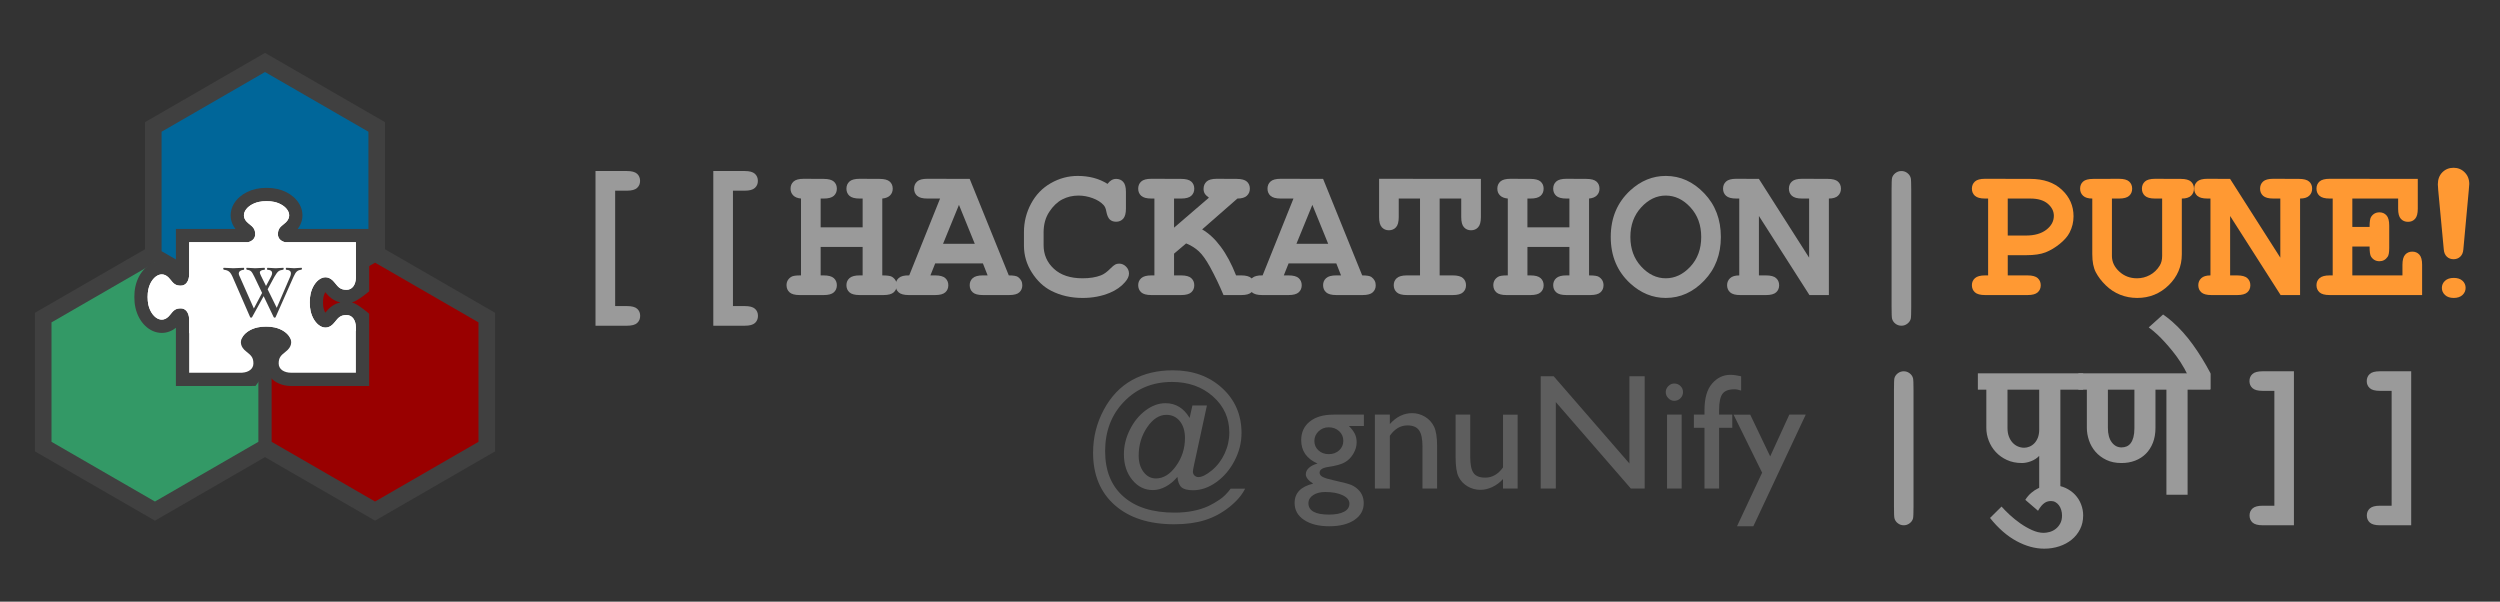 <?xml version="1.0" encoding="utf-8"?>
<!-- Generator: Adobe Illustrator 15.0.0, SVG Export Plug-In . SVG Version: 6.00 Build 0)  -->
<!DOCTYPE svg PUBLIC "-//W3C//DTD SVG 1.1//EN" "http://www.w3.org/Graphics/SVG/1.1/DTD/svg11.dtd">
<svg version="1.1" id="Layer_1" xmlns="http://www.w3.org/2000/svg" xmlns:xlink="http://www.w3.org/1999/xlink" x="0px" y="0px"
	 width="415.5px" height="100px" viewBox="0 0 415.5 100" enable-background="new 0 0 415.5 100" xml:space="preserve">
<rect x="0" y="0" width="415.5" height="100" fill="#333333" stroke="none"/>
<g id="Arrow_24">
</g>
<g id="Arrow_24_1_">
</g>
<g>
	<polygon fill="#006699" points="61.232,41.745 44.043,51.67 26.853,41.745 26.853,21.896 44.043,11.972 61.232,21.896 	"/>
	<polygon fill="#404040" points="63.989,41.427 63.989,20.305 44.043,8.789 24.097,20.305 24.097,41.427 5.804,51.986 5.804,75.02 
		25.75,86.535 44.042,75.975 62.335,86.535 82.281,75.02 82.281,51.986 	"/>
	<g>
		<polygon fill="#990000" points="79.524,73.43 62.335,83.354 45.145,73.43 45.145,53.58 62.335,43.654 79.524,53.58 		"/>
	</g>
	<g>
		<polygon fill="#339966" points="42.94,73.43 25.75,83.354 8.56,73.43 8.56,53.58 25.75,43.654 42.94,53.58 		"/>
	</g>
	<rect x="41.519" y="55.702" fill="#404040" width="5.57" height="2.708"/>
	<g>
		<polygon fill="#006699" points="61.232,41.745 44.043,51.67 26.853,41.745 26.853,21.896 44.043,11.972 61.232,21.896 		"/>
	</g>
	<g>
		<g>
			<g>
				<g>
					<path fill="#404040" d="M48.412,63.052c-1.884-0.001-3.2-1.089-3.2-2.646c0-1.471,0.643-2.09,1.623-2.861
						c0.35-0.271,0.497-0.521,0.445-0.75c-0.104-0.461-0.837-1.074-1.884-1.303c-0.338-0.074-0.727-0.113-1.127-0.113h-0.107
						c-0.4,0-0.79,0.039-1.126,0.113c-1.047,0.229-1.78,0.842-1.885,1.303c-0.051,0.229,0.096,0.479,0.438,0.744
						c0.987,0.777,1.63,1.396,1.63,2.867c0,1.148-0.717,2.049-1.862,2.438l-1.103,0.208h-9.919V53.07l-0.005-0.067
						c-0.02-0.312-0.125-0.646-0.28-0.646c-0.385,0-0.408,0-0.932,0.664c-0.774,0.996-1.641,1.207-2.229,1.207
						c-1.517,0-2.877-1.379-3.309-3.354c-0.103-0.471-0.153-0.979-0.15-1.511c-0.003-0.532,0.047-1.041,0.15-1.51
						c0.432-1.975,1.792-3.354,3.309-3.354c0.589,0,1.455,0.21,2.235,1.215c0.519,0.656,0.542,0.656,0.927,0.656
						c0.154,0,0.284-0.359,0.285-0.785v-6.434h10.732c0.112-0.039,0.243-0.105,0.243-0.203c0-0.385,0-0.408-0.664-0.933
						c-0.957-0.743-1.377-1.759-1.146-2.781c0.294-1.302,1.586-2.384,3.292-2.756c0.455-0.1,0.947-0.15,1.462-0.15h0.096
						c0.516,0,1.007,0.05,1.462,0.15c1.705,0.373,2.997,1.455,3.291,2.756c0.231,1.022-0.188,2.038-1.152,2.787
						c-0.657,0.519-0.657,0.542-0.657,0.927c0,0.098,0.131,0.164,0.244,0.203h12.716l-0.184,8.158
						c-0.375,1.189-1.294,1.954-2.46,1.954c-1.472,0-2.089-0.643-2.863-1.623c-0.136-0.175-0.393-0.457-0.65-0.457
						c-0.467,0-1.158,0.778-1.402,1.896c-0.077,0.351-0.116,0.755-0.113,1.173v0.016c-0.003,0.417,0.036,0.821,0.113,1.171
						c0.244,1.117,0.935,1.896,1.402,1.896c0.257,0,0.515-0.281,0.645-0.449c0.779-0.986,1.396-1.629,2.868-1.629
						c1.182,0,2.106,0.779,2.472,1.99l0.172,1.209v8.593H48.412V63.052z"/>
					<path fill="#404040" d="M48.412,64.152c-2.141,0-3.776-1.162-4.196-2.861c-0.238,0.963-1.757,2.854-1.757,2.854l-2.205,0.011
						H29.232v-9.683c-0.692,0.56-1.498,0.856-2.344,0.856c-2.039,0-3.842-1.733-4.385-4.222c-0.12-0.547-0.179-1.134-0.175-1.748
						c-0.003-0.611,0.055-1.199,0.175-1.746c0.543-2.484,2.346-4.22,4.385-4.22c0.846,0,1.652,0.299,2.344,0.858v-6.206h9.894
						c-0.694-0.898-0.948-1.969-0.702-3.059c0.389-1.717,2.011-3.126,4.132-3.59c0.532-0.116,1.103-0.175,1.697-0.175h0.096
						c0.595,0,1.166,0.059,1.698,0.175c2.121,0.464,3.742,1.873,4.131,3.59c0.247,1.09-0.007,2.16-0.702,3.059h11.88V48.41
						c0,0-1.861,1.606-2.865,1.851c1,0.25,2.862,1.884,2.862,1.884l0.003,2.312v9.696H48.412L48.412,64.152z M42.512,56.867
						c0.664,0.535,1.428,1.25,1.703,2.51c0.275-1.26,1.04-1.975,1.703-2.51c-0.181-0.111-0.435-0.227-0.758-0.297
						c-0.262-0.057-0.57-0.088-0.892-0.088h-0.107c-0.322,0-0.63,0.031-0.891,0.088C42.946,56.641,42.692,56.756,42.512,56.867z
						 M54.067,48.561c-0.11,0.181-0.226,0.434-0.296,0.757c-0.06,0.272-0.09,0.593-0.087,0.929v0.032
						c-0.002,0.337,0.028,0.657,0.087,0.929c0.071,0.324,0.186,0.578,0.296,0.758c0.537-0.661,1.251-1.428,2.512-1.701
						C55.319,49.987,54.604,49.224,54.067,48.561z"/>
					<path fill="#FFFFFF" d="M47.382,40.256c-0.723-0.179-1.191-0.645-1.191-1.306c0-0.896,0.329-1.203,1.083-1.798
						c1.742-1.353,0.338-3.15-1.698-3.596c-0.393-0.085-0.828-0.127-1.274-0.124c-0.446-0.003-0.882,0.039-1.275,0.124
						c-2.037,0.446-3.44,2.243-1.698,3.596c0.754,0.595,1.083,0.901,1.083,1.798c0,0.66-0.466,1.127-1.189,1.306h-9.786v4.501l0,0
						v0.831c0,1.107-0.533,1.888-1.387,1.888c-0.897,0-1.202-0.33-1.797-1.083c-1.354-1.742-3.151-0.338-3.596,1.698
						c-0.086,0.393-0.127,0.829-0.124,1.274c-0.003,0.446,0.038,0.883,0.124,1.273c0.445,2.035,2.242,3.438,3.596,1.697
						c0.595-0.754,0.9-1.084,1.797-1.084c0.798,0,1.316,0.684,1.38,1.678h0.007v9.02h8.816v-0.008
						c1.104-0.07,1.862-0.646,1.862-1.533c0-0.996-0.366-1.336-1.203-1.998c-1.936-1.502-0.376-3.5,1.887-3.994
						c0.437-0.098,0.92-0.143,1.416-0.139c0.496-0.004,0.98,0.041,1.417,0.139c2.263,0.494,3.822,2.492,1.886,3.994
						c-0.837,0.662-1.203,1.002-1.203,1.998c0,0.949,0.867,1.541,2.097,1.541h0.923l0,0h9.816v-6.027v-1.463v-0.104h-0.003
						c-0.034-1.174-0.617-1.991-1.538-1.991c-0.997,0-1.336,0.366-1.998,1.204c-1.504,1.937-3.5,0.375-3.995-1.887
						c-0.096-0.438-0.142-0.922-0.138-1.417c-0.003-0.496,0.042-0.979,0.138-1.417c0.495-2.263,2.491-3.822,3.995-1.887
						c0.661,0.837,1,1.203,1.998,1.203c0.911,0,1.491-0.801,1.537-1.954h0.004v-0.144V44.22v-3.964H47.382L47.382,40.256z"/>
				</g>
				<path fill="#FFFFFF" d="M46.191,38.951c0-0.896,0.329-1.203,1.083-1.798c1.742-1.353,0.338-3.15-1.698-3.596
					c-0.393-0.085-0.828-0.127-1.274-0.124c-0.446-0.003-0.882,0.039-1.275,0.124c-2.037,0.446-3.44,2.243-1.698,3.596
					c0.754,0.595,1.083,0.901,1.083,1.798c0,0.66-0.466,1.127-1.189,1.306h-9.786v4.501l0,0v0.831c0,1.107-0.533,1.888-1.387,1.888
					c-0.897,0-1.202-0.33-1.797-1.083c-1.354-1.742-3.151-0.338-3.596,1.698c-0.086,0.393-0.127,0.829-0.124,1.274
					c-0.003,0.446,0.038,0.883,0.124,1.274c0.445,2.034,2.242,3.438,3.596,1.696c0.595-0.754,0.9-1.084,1.797-1.084
					c0.798,0,1.316,0.685,1.38,1.679h0.007v2.43c2.804,0.459,5.722,0.771,8.724,0.923c0.346-0.854,1.383-1.593,2.638-1.867
					c0.437-0.097,0.92-0.144,1.416-0.14c0.496-0.002,0.98,0.043,1.417,0.14c1.258,0.274,2.298,1.017,2.641,1.875
					c3.778-0.183,7.423-0.619,10.878-1.282v-0.55v-0.104h-0.003c-0.034-1.174-0.617-1.99-1.538-1.99
					c-0.997,0-1.336,0.365-1.998,1.203c-1.504,1.937-3.5,0.375-3.995-1.889c-0.096-0.437-0.142-0.92-0.138-1.416
					c-0.003-0.495,0.042-0.979,0.138-1.416c0.495-2.263,2.491-3.822,3.995-1.887c0.661,0.837,1,1.203,1.998,1.203
					c0.911,0,1.491-0.801,1.537-1.954h0.004v-0.144V44.22v-3.964H47.382C46.659,40.078,46.191,39.611,46.191,38.951z"/>
			</g>
			<path fill="#404040" d="M50.106,44.506c-0.187,0-0.396,0.012-0.629,0.035c-0.225,0.024-0.422,0.036-0.594,0.036
				c-0.163,0-0.365-0.012-0.605-0.036c-0.26-0.023-0.486-0.035-0.676-0.035c-0.07,0-0.104,0.054-0.104,0.164
				c0,0.108,0.023,0.162,0.07,0.162c0.521,0.024,0.781,0.226,0.781,0.607c0,0.159-0.039,0.333-0.117,0.523l-2.236,5.2l-1.515-3.084
				l1.118-2.067c0.276-0.48,0.506-0.79,0.69-0.925c0.184-0.135,0.428-0.22,0.73-0.251c0.085,0,0.128-0.062,0.128-0.187
				c0-0.093-0.023-0.139-0.069-0.139c-0.198,0-0.445,0.014-0.74,0.041c-0.232,0.02-0.41,0.03-0.53,0.03
				c-0.167,0-0.381-0.012-0.641-0.036c-0.272-0.023-0.501-0.035-0.687-0.035c-0.023,0-0.046,0.018-0.07,0.053
				c-0.023,0.035-0.035,0.071-0.035,0.11c0,0.108,0.024,0.162,0.071,0.162c0.521,0.024,0.78,0.214,0.78,0.571
				c0,0.152-0.059,0.338-0.175,0.559l-0.839,1.566l-0.844-1.712c-0.121-0.244-0.181-0.425-0.181-0.541
				c0-0.261,0.261-0.407,0.78-0.443c0.04,0,0.058-0.054,0.058-0.162c0-0.109-0.031-0.164-0.094-0.164
				c-0.26,0-0.524,0.012-0.792,0.035c-0.26,0.024-0.506,0.036-0.739,0.036c-0.236,0-0.46-0.012-0.669-0.036
				c-0.217-0.023-0.456-0.035-0.716-0.035c-0.055,0-0.082,0.054-0.082,0.164c0,0.043,0.013,0.081,0.038,0.113
				c0.025,0.032,0.051,0.049,0.078,0.049c0.299,0.031,0.523,0.116,0.67,0.253c0.148,0.138,0.336,0.446,0.565,0.923l1.275,2.673
				l-1.368,2.584l-2.412-5.444c-0.062-0.139-0.093-0.255-0.093-0.348c0-0.184,0.075-0.331,0.225-0.443
				c0.149-0.112,0.354-0.179,0.614-0.198c0.038,0,0.058-0.054,0.058-0.162c0-0.109-0.031-0.164-0.093-0.164
				c-0.26,0-0.56,0.012-0.896,0.035c-0.322,0.023-0.602,0.035-0.839,0.035c-0.232,0-0.481-0.012-0.745-0.036
				c-0.284-0.023-0.556-0.035-0.815-0.035c-0.063,0-0.094,0.054-0.094,0.164c0,0.043,0.014,0.081,0.042,0.113
				c0.026,0.032,0.056,0.049,0.087,0.049c0.36,0.039,0.643,0.142,0.844,0.307c0.202,0.164,0.395,0.454,0.577,0.87l2.917,6.691
				c0.027,0.062,0.084,0.094,0.169,0.094c0.07,0,0.125-0.031,0.164-0.094l1.915-3.482l1.665,3.482
				c0.04,0.062,0.094,0.094,0.164,0.094c0.09,0,0.144-0.031,0.163-0.094l2.97-6.691c0.194-0.442,0.382-0.742,0.565-0.899
				c0.182-0.157,0.417-0.25,0.704-0.277c0.036,0,0.067-0.02,0.097-0.058c0.029-0.039,0.043-0.081,0.043-0.129
				C50.187,44.553,50.16,44.506,50.106,44.506z"/>
		</g>
	</g>
</g>
<g>
	<path fill="#9A9A9A" d="M102.238,31.69v19.18h1.976c0.785,0,1.346,0.147,1.68,0.446c0.336,0.298,0.502,0.688,0.502,1.179
		c0,0.489-0.166,0.885-0.502,1.188c-0.334,0.303-0.895,0.451-1.68,0.451h-5.241v-25.71h5.226c0.785,0,1.346,0.152,1.68,0.453
		c0.335,0.303,0.502,0.699,0.502,1.188c0,0.479-0.167,0.869-0.502,1.172c-0.334,0.303-0.895,0.453-1.68,0.453L102.238,31.69
		L102.238,31.69z"/>
	<path fill="#9A9A9A" d="M121.816,31.69v19.18h1.976c0.785,0,1.346,0.147,1.68,0.446c0.336,0.298,0.502,0.688,0.502,1.179
		c0,0.489-0.166,0.885-0.502,1.188c-0.334,0.303-0.895,0.451-1.68,0.451h-5.241v-25.71h5.226c0.785,0,1.346,0.152,1.68,0.453
		c0.335,0.303,0.502,0.699,0.502,1.188c0,0.479-0.167,0.869-0.502,1.172c-0.334,0.303-0.895,0.453-1.68,0.453L121.816,31.69
		L121.816,31.69z"/>
	<path fill="#9A9A9A" d="M143.37,41.042h-6.978v4.73h0.51c0.786,0,1.346,0.152,1.681,0.455c0.334,0.303,0.502,0.697,0.502,1.186
		c0,0.479-0.168,0.869-0.502,1.172c-0.335,0.303-0.895,0.453-1.681,0.453h-3.999c-0.785,0-1.346-0.15-1.68-0.453
		c-0.335-0.303-0.502-0.699-0.502-1.188c0-0.594,0.26-1.057,0.78-1.385c0.255-0.17,0.796-0.25,1.625-0.24V32.997
		c-0.573-0.053-1.007-0.229-1.298-0.525c-0.293-0.297-0.439-0.67-0.439-1.115c0-0.488,0.168-0.885,0.502-1.188
		c0.335-0.303,0.895-0.453,1.682-0.453l3.329,0.016c0.786,0,1.346,0.148,1.681,0.445c0.334,0.299,0.502,0.691,0.502,1.18
		c0,0.489-0.168,0.883-0.502,1.186c-0.335,0.303-0.895,0.455-1.681,0.455h-0.51v4.779h6.978v-4.779h-0.51
		c-0.786,0-1.346-0.152-1.682-0.455c-0.334-0.303-0.501-0.697-0.501-1.186c0-0.489,0.167-0.885,0.501-1.188
		c0.336-0.303,0.896-0.453,1.682-0.453l3.329,0.016c0.786,0,1.347,0.148,1.681,0.445c0.334,0.299,0.502,0.691,0.502,1.18
		c0,0.445-0.146,0.818-0.438,1.115c-0.293,0.297-0.726,0.473-1.299,0.525v12.775c0.838,0,1.381,0.08,1.625,0.24
		c0.52,0.328,0.78,0.795,0.78,1.4c0,0.479-0.167,0.869-0.502,1.172c-0.335,0.303-0.895,0.453-1.681,0.453h-3.998
		c-0.786,0-1.346-0.15-1.682-0.453c-0.334-0.303-0.501-0.699-0.501-1.188c0-0.479,0.169-0.867,0.51-1.17
		c0.34-0.303,0.897-0.455,1.673-0.455h0.51L143.37,41.042L143.37,41.042z"/>
	<path fill="#9A9A9A" d="M163.362,43.782h-7.934l-0.796,1.99h0.796c0.787,0,1.347,0.152,1.682,0.455
		c0.334,0.303,0.502,0.697,0.502,1.186c0,0.479-0.168,0.869-0.502,1.172c-0.335,0.303-0.895,0.453-1.682,0.453h-4.396
		c-0.785,0-1.346-0.15-1.68-0.453c-0.335-0.303-0.502-0.699-0.502-1.188s0.175-0.887,0.525-1.195c0.351-0.307,0.93-0.451,1.736-0.43
		l5.129-12.775h-2.134c-0.786,0-1.347-0.152-1.681-0.455c-0.335-0.303-0.502-0.697-0.502-1.186c0-0.489,0.167-0.885,0.502-1.188
		c0.334-0.303,0.895-0.453,1.681-0.453l7.057,0.016l6.499,16.041c0.766,0,1.27,0.086,1.514,0.256
		c0.488,0.35,0.733,0.812,0.733,1.385c0,0.479-0.165,0.869-0.494,1.172c-0.329,0.303-0.887,0.453-1.673,0.453h-4.396
		c-0.786,0-1.346-0.15-1.681-0.453c-0.335-0.303-0.502-0.699-0.502-1.188c0-0.479,0.167-0.867,0.502-1.17s0.895-0.455,1.681-0.455
		h0.797L163.362,43.782z M162.008,40.517l-2.629-6.469l-2.645,6.469H162.008z"/>
	<path fill="#9A9A9A" d="M184.071,30.56c0.202-0.275,0.423-0.482,0.662-0.621c0.238-0.139,0.496-0.207,0.771-0.207
		c0.479,0,0.869,0.164,1.172,0.494c0.303,0.328,0.453,0.887,0.453,1.672v2.771c0,0.787-0.15,1.348-0.453,1.682
		c-0.303,0.334-0.693,0.502-1.172,0.502c-0.436,0-0.785-0.123-1.051-0.367c-0.266-0.244-0.462-0.701-0.59-1.369
		c-0.074-0.447-0.223-0.791-0.445-1.035c-0.436-0.479-1.044-0.861-1.824-1.148c-0.781-0.287-1.564-0.43-2.35-0.43
		c-0.978,0-1.875,0.213-2.692,0.637c-0.817,0.426-1.54,1.115-2.167,2.072c-0.627,0.955-0.939,2.092-0.939,3.408v2.119
		c0,1.572,0.57,2.883,1.713,3.934c1.141,1.053,2.727,1.578,4.755,1.578c1.21,0,2.235-0.164,3.075-0.494
		c0.488-0.191,1.008-0.568,1.561-1.131c0.34-0.34,0.605-0.561,0.797-0.662c0.191-0.1,0.408-0.15,0.652-0.15
		c0.436,0,0.818,0.164,1.147,0.494c0.329,0.328,0.493,0.717,0.493,1.162c0,0.447-0.223,0.924-0.668,1.434
		c-0.648,0.744-1.482,1.328-2.502,1.752c-1.369,0.574-2.883,0.861-4.539,0.861c-1.934,0-3.676-0.398-5.226-1.195
		c-1.253-0.637-2.321-1.643-3.202-3.018c-0.882-1.377-1.322-2.877-1.322-4.502V38.59c0-1.699,0.396-3.285,1.188-4.756
		c0.791-1.471,1.887-2.604,3.289-3.4c1.402-0.796,2.889-1.195,4.461-1.195c0.944,0,1.828,0.109,2.652,0.326
		C182.592,29.782,183.36,30.114,184.071,30.56z"/>
	<path fill="#9A9A9A" d="M195.127,42.157v3.615h1.178c0.786,0,1.347,0.152,1.682,0.455c0.334,0.303,0.502,0.697,0.502,1.186
		c0,0.479-0.168,0.869-0.502,1.172c-0.335,0.303-0.896,0.453-1.682,0.453h-4.953c-0.787,0-1.347-0.15-1.682-0.453
		c-0.334-0.303-0.502-0.699-0.502-1.188c0-0.479,0.17-0.867,0.51-1.17c0.34-0.303,0.898-0.455,1.674-0.455h0.51V32.997h-0.51
		c-0.787,0-1.347-0.152-1.682-0.455c-0.334-0.303-0.502-0.697-0.502-1.186s0.168-0.885,0.502-1.188
		c0.335-0.303,0.895-0.453,1.682-0.453l4.953,0.016c0.786,0,1.347,0.148,1.682,0.445c0.334,0.299,0.502,0.691,0.502,1.18
		s-0.168,0.883-0.502,1.186c-0.335,0.303-0.896,0.455-1.682,0.455h-1.178v4.842l5.798-4.986c-0.34-0.244-0.574-0.471-0.701-0.684
		c-0.128-0.213-0.191-0.473-0.191-0.781c0-0.498,0.167-0.902,0.501-1.211c0.334-0.307,0.895-0.461,1.68-0.461l3.33,0.016
		c0.785,0,1.346,0.148,1.68,0.445c0.336,0.299,0.502,0.691,0.502,1.18c0,0.477-0.166,0.871-0.502,1.178
		c-0.334,0.309-0.857,0.463-1.568,0.463l-5.862,5.129c1.094,0.627,2.122,1.582,3.083,2.867c0.961,1.285,1.812,2.879,2.557,4.779
		h0.875c0.775,0,1.332,0.152,1.666,0.455c0.333,0.303,0.501,0.697,0.501,1.186c0,0.479-0.166,0.869-0.495,1.172
		c-0.33,0.303-0.887,0.453-1.674,0.453h-2.963c-0.68-1.625-1.422-3.176-2.229-4.65c-0.66-1.201-1.283-2.074-1.873-2.621
		c-0.59-0.547-1.293-0.984-2.111-1.314L195.127,42.157z"/>
	<path fill="#9A9A9A" d="M222.096,43.782h-7.934l-0.795,1.99h0.795c0.787,0,1.348,0.152,1.682,0.455s0.502,0.697,0.502,1.186
		c0,0.479-0.168,0.869-0.502,1.172c-0.334,0.303-0.895,0.453-1.682,0.453h-4.396c-0.785,0-1.346-0.15-1.68-0.453
		c-0.334-0.303-0.502-0.699-0.502-1.188s0.176-0.887,0.525-1.195c0.352-0.307,0.93-0.451,1.737-0.43l5.129-12.775h-2.134
		c-0.786,0-1.348-0.152-1.682-0.455c-0.334-0.303-0.502-0.697-0.502-1.186c0-0.489,0.168-0.885,0.502-1.188
		c0.334-0.303,0.896-0.453,1.682-0.453l7.058,0.016l6.498,16.041c0.767,0,1.271,0.086,1.515,0.256
		c0.487,0.35,0.733,0.812,0.733,1.385c0,0.479-0.166,0.869-0.494,1.172c-0.33,0.303-0.887,0.453-1.674,0.453h-4.396
		c-0.785,0-1.347-0.15-1.681-0.453c-0.336-0.303-0.502-0.699-0.502-1.188c0-0.479,0.166-0.867,0.502-1.17
		c0.334-0.303,0.896-0.455,1.681-0.455h0.797L222.096,43.782z M220.742,40.517l-2.629-6.469l-2.646,6.469H220.742z"/>
	<path fill="#9A9A9A" d="M239.27,32.997v12.775h2.197c0.787,0,1.346,0.152,1.682,0.455c0.334,0.303,0.502,0.697,0.502,1.186
		c0,0.479-0.168,0.869-0.502,1.172c-0.336,0.303-0.895,0.453-1.682,0.453h-7.646c-0.783,0-1.346-0.15-1.68-0.453
		c-0.336-0.303-0.502-0.699-0.502-1.188c0-0.479,0.166-0.867,0.502-1.17c0.334-0.303,0.896-0.455,1.68-0.455h2.186V32.997h-3.537
		v3.09c0,0.787-0.15,1.346-0.451,1.682c-0.305,0.334-0.699,0.502-1.188,0.502c-0.479,0-0.869-0.168-1.173-0.502
		c-0.303-0.336-0.452-0.895-0.452-1.682v-6.371l16.918,0.016v6.355c0,0.787-0.151,1.346-0.455,1.682
		c-0.304,0.334-0.696,0.502-1.187,0.502c-0.479,0-0.869-0.168-1.172-0.502c-0.304-0.336-0.453-0.895-0.453-1.682v-3.09H239.27z"/>
	<path fill="#9A9A9A" d="M260.838,41.042h-6.977v4.73h0.51c0.785,0,1.346,0.152,1.68,0.455c0.336,0.303,0.502,0.697,0.502,1.186
		c0,0.479-0.166,0.869-0.502,1.172c-0.334,0.303-0.895,0.453-1.68,0.453h-3.998c-0.787,0-1.348-0.15-1.682-0.453
		c-0.334-0.303-0.502-0.699-0.502-1.188c0-0.594,0.26-1.057,0.781-1.385c0.254-0.17,0.797-0.25,1.625-0.24V32.997
		c-0.574-0.053-1.008-0.229-1.301-0.525c-0.293-0.296-0.438-0.67-0.438-1.115c0-0.488,0.166-0.885,0.502-1.188
		c0.334-0.303,0.896-0.453,1.681-0.453l3.33,0.016c0.784,0,1.346,0.148,1.68,0.445c0.336,0.299,0.502,0.691,0.502,1.18
		c0,0.489-0.165,0.883-0.502,1.186c-0.334,0.303-0.896,0.455-1.68,0.455h-0.511v4.779h6.978v-4.779h-0.51
		c-0.785,0-1.347-0.152-1.681-0.455c-0.336-0.303-0.502-0.697-0.502-1.186c0-0.489,0.166-0.885,0.502-1.188
		c0.334-0.303,0.896-0.453,1.681-0.453l3.33,0.016c0.784,0,1.346,0.148,1.68,0.445c0.336,0.299,0.502,0.691,0.502,1.18
		c0,0.445-0.146,0.818-0.438,1.115c-0.293,0.297-0.725,0.473-1.299,0.525v12.775c0.84,0,1.381,0.08,1.625,0.24
		c0.521,0.328,0.781,0.795,0.781,1.4c0,0.479-0.168,0.869-0.502,1.172c-0.334,0.303-0.895,0.453-1.682,0.453h-3.998
		c-0.785,0-1.346-0.15-1.68-0.453c-0.336-0.303-0.502-0.699-0.502-1.188c0-0.479,0.17-0.867,0.51-1.17
		c0.34-0.303,0.896-0.455,1.672-0.455h0.51v-4.729H260.838z"/>
	<path fill="#9A9A9A" d="M286.008,39.386c0,2.898-0.92,5.312-2.764,7.24c-1.842,1.926-3.975,2.891-6.396,2.891
		c-2.176,0-4.141-0.803-5.893-2.406c-2.168-1.984-3.25-4.561-3.25-7.725c0-3.166,1.082-5.746,3.25-7.742
		c1.752-1.604,3.717-2.406,5.893-2.406c2.422,0,4.555,0.963,6.396,2.891C285.088,34.056,286.008,36.476,286.008,39.386z
		 M282.742,39.386c0-1.986-0.6-3.631-1.799-4.932c-1.201-1.301-2.566-1.951-4.096-1.951c-1.52,0-2.879,0.652-4.078,1.959
		c-1.199,1.307-1.801,2.947-1.801,4.924c0,1.975,0.602,3.613,1.801,4.914c1.199,1.301,2.561,1.951,4.078,1.951
		c1.527,0,2.895-0.648,4.096-1.943C282.143,43.013,282.742,41.37,282.742,39.386z"/>
	<path fill="#9A9A9A" d="M292.332,35.896v9.877h1.18c0.785,0,1.346,0.152,1.68,0.455c0.336,0.303,0.502,0.697,0.502,1.186
		c0,0.479-0.166,0.869-0.502,1.172c-0.334,0.303-0.895,0.453-1.68,0.453h-4.285c-0.787,0-1.346-0.15-1.682-0.453
		c-0.334-0.303-0.502-0.699-0.502-1.188c0-0.467,0.166-0.854,0.494-1.162c0.33-0.309,0.84-0.463,1.529-0.463V32.997h-0.51
		c-0.785,0-1.348-0.152-1.682-0.455s-0.502-0.697-0.502-1.186s0.168-0.885,0.502-1.188c0.334-0.303,0.896-0.453,1.682-0.453
		l3.773,0.016l8.348,13.094v-9.828H299.5c-0.787,0-1.35-0.152-1.684-0.455s-0.502-0.697-0.502-1.186s0.168-0.885,0.502-1.188
		c0.334-0.303,0.896-0.453,1.684-0.453l4.285,0.016c0.783,0,1.346,0.148,1.68,0.445c0.334,0.299,0.502,0.691,0.502,1.18
		c0,0.477-0.164,0.871-0.492,1.178c-0.328,0.309-0.835,0.463-1.516,0.463v16.041h-3.23L292.332,35.896z"/>
	<path fill="#9A9A9A" d="M317.646,31.563v19.434c0,1.114-0.027,1.778-0.08,1.992c-0.086,0.317-0.273,0.59-0.566,0.812
		c-0.291,0.223-0.619,0.334-0.979,0.334c-0.373,0-0.705-0.111-0.996-0.334c-0.293-0.223-0.48-0.504-0.566-0.844
		c-0.053-0.191-0.078-0.846-0.078-1.961V31.563c0-1.115,0.025-1.779,0.078-1.992c0.086-0.318,0.273-0.588,0.566-0.812
		c0.291-0.223,0.623-0.334,0.996-0.334c0.357,0,0.688,0.111,0.979,0.334c0.293,0.225,0.48,0.5,0.566,0.828
		C317.619,29.8,317.646,30.458,317.646,31.563z"/>
	<path fill="#FF9933" d="M333.688,42.411v3.361h3.299c0.786,0,1.346,0.152,1.682,0.455c0.334,0.303,0.502,0.697,0.502,1.186
		c0,0.479-0.168,0.869-0.502,1.172c-0.336,0.303-0.895,0.453-1.682,0.453h-7.072c-0.787,0-1.346-0.15-1.682-0.453
		c-0.335-0.303-0.504-0.699-0.504-1.188c0-0.479,0.172-0.867,0.512-1.17s0.896-0.455,1.674-0.455h0.51V32.997h-0.51
		c-0.787,0-1.346-0.152-1.682-0.455c-0.335-0.303-0.504-0.697-0.504-1.186s0.169-0.885,0.504-1.188
		c0.336-0.303,0.895-0.453,1.682-0.453l7.52,0.016c2.209,0,3.957,0.604,5.248,1.809s1.938,2.674,1.938,4.404
		c0,0.955-0.217,1.857-0.652,2.707c-0.33,0.639-0.879,1.268-1.646,1.889c-0.771,0.621-1.559,1.088-2.359,1.402
		c-0.801,0.312-1.861,0.469-3.178,0.469H333.688z M333.688,39.146h3.027c1.422,0,2.551-0.32,3.385-0.963s1.25-1.416,1.25-2.318
		c0-0.764-0.338-1.434-1.012-2.008c-0.674-0.572-1.639-0.859-2.891-0.859h-3.76V39.146L333.688,39.146z"/>
	<path fill="#FF9933" d="M362.617,32.997v9.256c0,2.018-0.727,3.732-2.176,5.145c-1.449,1.412-3.193,2.119-5.232,2.119
		c-1.01,0-1.957-0.178-2.844-0.533s-1.686-0.879-2.391-1.57c-0.707-0.689-1.256-1.41-1.648-2.158
		c-0.394-0.748-0.588-1.75-0.588-3.002v-9.256c-0.691,0-1.201-0.154-1.529-0.463c-0.33-0.307-0.494-0.701-0.494-1.178
		c0-0.488,0.164-0.881,0.494-1.18c0.328-0.297,0.891-0.445,1.688-0.445l4.283-0.016c0.787,0,1.348,0.15,1.684,0.453
		c0.334,0.303,0.502,0.699,0.502,1.188c0,0.489-0.168,0.883-0.502,1.186c-0.336,0.303-0.896,0.455-1.684,0.455h-1.178v9.541
		c0,0.979,0.406,1.842,1.219,2.59c0.813,0.748,1.791,1.123,2.938,1.123c0.766,0,1.48-0.18,2.15-0.541
		c0.67-0.361,1.217-0.887,1.643-1.578c0.266-0.436,0.396-0.967,0.396-1.594v-9.541h-1.18c-0.785,0-1.346-0.152-1.68-0.455
		c-0.336-0.303-0.502-0.697-0.502-1.186c0-0.489,0.166-0.885,0.502-1.188c0.334-0.303,0.895-0.453,1.68-0.453l4.285,0.016
		c0.785,0,1.346,0.148,1.682,0.445c0.334,0.299,0.5,0.691,0.5,1.18c0,0.477-0.164,0.871-0.49,1.178
		C363.816,32.843,363.307,32.997,362.617,32.997z"/>
	<path fill="#FF9933" d="M370.646,35.896v9.877h1.178c0.785,0,1.346,0.152,1.682,0.455c0.334,0.303,0.502,0.697,0.502,1.186
		c0,0.479-0.168,0.869-0.502,1.172c-0.336,0.303-0.896,0.453-1.682,0.453h-4.285c-0.785,0-1.346-0.15-1.68-0.453
		c-0.336-0.303-0.502-0.699-0.502-1.188c0-0.467,0.164-0.854,0.492-1.162c0.328-0.309,0.84-0.463,1.529-0.463V32.997h-0.51
		c-0.787,0-1.35-0.152-1.684-0.455s-0.502-0.697-0.502-1.186s0.168-0.885,0.502-1.188c0.334-0.303,0.896-0.453,1.684-0.453
		l3.773,0.016l8.348,13.094v-9.828h-1.18c-0.785,0-1.346-0.152-1.682-0.455c-0.334-0.303-0.502-0.697-0.502-1.186
		s0.168-0.885,0.502-1.188c0.336-0.303,0.896-0.453,1.682-0.453l4.285,0.016c0.785,0,1.348,0.148,1.682,0.445
		c0.336,0.299,0.502,0.691,0.502,1.18c0,0.477-0.164,0.871-0.494,1.178c-0.328,0.309-0.832,0.463-1.512,0.463v16.041h-3.234
		L370.646,35.896z"/>
	<path fill="#FF9933" d="M390.957,40.978v4.795h8.33v-1.768c0-0.785,0.152-1.346,0.455-1.682c0.303-0.334,0.697-0.502,1.188-0.502
		c0.479,0,0.867,0.168,1.17,0.502c0.305,0.336,0.455,0.896,0.455,1.682v5.033h-15.373c-0.787,0-1.346-0.15-1.682-0.453
		c-0.334-0.303-0.502-0.699-0.502-1.188c0-0.479,0.17-0.867,0.51-1.17s0.898-0.455,1.674-0.455h0.512V32.997h-0.512
		c-0.787,0-1.346-0.152-1.682-0.455c-0.334-0.303-0.502-0.697-0.502-1.186s0.168-0.885,0.502-1.188
		c0.336-0.303,0.895-0.453,1.682-0.453l14.654,0.016v4.971c0,0.775-0.148,1.33-0.445,1.664s-0.688,0.502-1.178,0.502
		s-0.885-0.164-1.188-0.494c-0.305-0.328-0.455-0.887-0.455-1.672v-1.705h-7.613v4.715h2.867c0-0.85,0.08-1.396,0.236-1.641
		c0.33-0.52,0.799-0.781,1.402-0.781c0.479,0,0.867,0.168,1.17,0.502c0.304,0.336,0.455,0.895,0.455,1.682v3.76
		c0,0.711-0.086,1.189-0.256,1.434c-0.34,0.498-0.795,0.748-1.369,0.748c-0.604,0-1.072-0.26-1.402-0.781
		c-0.156-0.244-0.236-0.795-0.236-1.656L390.957,40.978L390.957,40.978z"/>
	<path fill="#FF9933" d="M410.311,31.626l-0.904,9.846c-0.043,0.51-0.213,0.906-0.512,1.188c-0.299,0.281-0.67,0.422-1.113,0.422
		c-0.447,0-0.818-0.141-1.115-0.422c-0.299-0.281-0.469-0.678-0.51-1.188l-0.924-9.846c-0.045-0.498-0.064-0.828-0.064-0.986
		c0-0.828,0.25-1.496,0.748-2c0.5-0.504,1.121-0.756,1.865-0.756c0.73,0,1.352,0.254,1.854,0.764
		c0.503,0.51,0.756,1.152,0.756,1.928C410.391,30.735,410.365,31.085,410.311,31.626z M409.785,47.845
		c0,0.467-0.174,0.861-0.525,1.187c-0.35,0.324-0.834,0.486-1.449,0.486c-0.613,0-1.1-0.162-1.447-0.486
		c-0.354-0.324-0.525-0.719-0.525-1.187c0-0.457,0.172-0.848,0.52-1.172c0.344-0.324,0.828-0.486,1.457-0.486
		c0.627,0,1.109,0.16,1.455,0.479S409.785,47.376,409.785,47.845z"/>
</g>
<g>
	<g>
		<path fill="#5E5E5E" d="M216.259,73.156c0-1.308,0.479-2.343,1.438-3.104c0.956-0.763,2.261-1.14,3.919-1.14h5.062v1.894h-2.485
			c0.481,0.489,0.815,0.935,1.002,1.338c0.188,0.398,0.279,0.857,0.279,1.375c0,0.643-0.181,1.271-0.548,1.89
			c-0.363,0.618-0.834,1.095-1.407,1.424c-0.575,0.329-1.517,0.592-2.825,0.787c-0.918,0.135-1.376,0.447-1.376,0.947
			c0,0.285,0.171,0.52,0.515,0.701c0.343,0.184,0.964,0.373,1.863,0.566c1.504,0.33,2.473,0.589,2.904,0.774
			c0.433,0.189,0.823,0.455,1.168,0.802c0.59,0.591,0.883,1.327,0.883,2.218c0,1.169-0.519,2.098-1.556,2.794
			c-1.035,0.694-2.427,1.042-4.162,1.042c-1.754,0-3.153-0.353-4.199-1.05c-1.045-0.697-1.569-1.638-1.569-2.811
			c0-1.665,1.026-2.738,3.085-3.22c-0.818-0.523-1.225-1.046-1.225-1.56c0-0.393,0.175-0.748,0.526-1.069
			c0.352-0.319,0.825-0.557,1.425-0.709C217.163,76.241,216.259,74.947,216.259,73.156z M220.252,81.771
			c-0.818,0-1.488,0.174-2.011,0.521c-0.521,0.349-0.78,0.793-0.78,1.336c0,1.265,1.141,1.897,3.419,1.897
			c1.078,0,1.912-0.159,2.504-0.477c0.595-0.314,0.891-0.766,0.891-1.344c0-0.569-0.372-1.037-1.121-1.395
			C222.402,81.95,221.437,81.771,220.252,81.771z M220.826,71.018c-0.659,0-1.22,0.225-1.683,0.67
			c-0.46,0.443-0.695,0.979-0.695,1.602c0,0.633,0.229,1.154,0.685,1.568c0.453,0.415,1.027,0.621,1.721,0.621
			c0.687,0,1.26-0.211,1.718-0.635c0.459-0.424,0.687-0.951,0.687-1.583c0-0.643-0.23-1.176-0.692-1.603
			C222.101,71.233,221.521,71.018,220.826,71.018z"/>
		<path fill="#5E5E5E" d="M230.992,68.908v1.563c1.087-1.203,2.319-1.806,3.699-1.806c0.769,0,1.478,0.199,2.138,0.596
			c0.658,0.396,1.16,0.939,1.502,1.63c0.343,0.69,0.516,1.783,0.516,3.28v7.026h-2.431V74.2c0-1.256-0.189-2.151-0.572-2.69
			c-0.386-0.538-1.024-0.809-1.928-0.809c-1.147,0-2.123,0.574-2.924,1.722v8.774h-2.484V68.908H230.992z"/>
		<path fill="#5E5E5E" d="M249.798,81.197v-1.576c-0.518,0.565-1.104,1.005-1.767,1.319c-0.666,0.313-1.324,0.47-1.983,0.47
			c-0.773,0-1.489-0.192-2.143-0.58c-0.655-0.388-1.149-0.913-1.484-1.576c-0.333-0.663-0.499-1.764-0.499-3.307v-7.035h2.429v7.001
			c0,1.291,0.187,2.188,0.556,2.702c0.37,0.512,1.016,0.768,1.945,0.768c1.153,0,2.138-0.562,2.949-1.694v-8.775h2.432v12.284
			H249.798z"/>
		<path fill="#5E5E5E" d="M270.809,62.537h2.537v18.66h-2.297l-12.475-14.371v14.371h-2.512v-18.66h2.163l12.585,14.495
			L270.809,62.537L270.809,62.537z"/>
		<path fill="#5E5E5E" d="M278.264,63.739c0.399,0,0.742,0.14,1.027,0.414c0.284,0.276,0.426,0.615,0.426,1.016
			c0,0.394-0.142,0.73-0.426,1.018c-0.285,0.285-0.628,0.428-1.027,0.428c-0.377,0-0.707-0.146-0.99-0.436
			c-0.286-0.289-0.429-0.626-0.429-1.01c0-0.374,0.143-0.705,0.429-0.994C277.557,63.884,277.887,63.739,278.264,63.739z
			 M277.06,68.908h2.432v12.289h-2.432V68.908z"/>
		<path fill="#5E5E5E" d="M283.285,68.908v-0.734c0-1.976,0.419-3.45,1.261-4.42c0.843-0.972,1.851-1.456,3.026-1.456
			c0.507,0,1.107,0.08,1.804,0.239v2.378c-0.395-0.143-0.769-0.214-1.122-0.214c-0.954,0-1.616,0.254-1.985,0.764
			c-0.368,0.507-0.555,1.411-0.555,2.711v0.736h2.19V71.1h-2.19v10.098h-2.429V71.1h-1.764v-2.191H283.285z"/>
		<path fill="#5E5E5E" d="M297.386,68.908h2.728l-8.706,18.553h-2.716l4.172-8.901l-4.748-9.647h2.77l3.319,6.939L297.386,68.908z"
			/>
	</g>
	<g>
		<path fill="#9A9A9A" d="M318.026,64.831v19.348c0,1.107-0.027,1.769-0.08,1.979c-0.085,0.318-0.271,0.59-0.563,0.809
			c-0.289,0.223-0.616,0.334-0.974,0.334c-0.371,0-0.702-0.111-0.991-0.334c-0.292-0.221-0.478-0.5-0.563-0.84
			c-0.053-0.189-0.078-0.841-0.078-1.951V64.831c0-1.108,0.025-1.769,0.078-1.983c0.086-0.314,0.271-0.584,0.563-0.808
			c0.289-0.221,0.62-0.332,0.991-0.332c0.356,0,0.685,0.111,0.974,0.332c0.292,0.225,0.479,0.498,0.563,0.825
			C317.999,63.075,318.026,63.731,318.026,64.831z"/>
		<path fill="#9A9A9A" d="M346.222,64.763h-3.788v17.464h-3.519v-6.459c-0.19,0.204-0.41,0.381-0.649,0.532
			c-0.238,0.149-0.489,0.273-0.75,0.369c-0.259,0.098-0.514,0.17-0.767,0.217c-0.252,0.048-0.485,0.07-0.703,0.07
			c-0.925,0-1.755-0.165-2.489-0.503c-0.733-0.336-1.353-0.778-1.858-1.325c-0.505-0.549-0.893-1.171-1.164-1.869
			c-0.27-0.697-0.407-1.413-0.407-2.146v-6.351h-1.407v-2.707h17.502V64.763z M338.915,64.763h-5.27v6.368
			c0,0.54,0.079,1.016,0.235,1.425s0.364,0.752,0.623,1.028c0.259,0.275,0.552,0.482,0.883,0.622
			c0.332,0.139,0.676,0.208,1.038,0.208c0.289,0,0.579-0.062,0.875-0.183s0.562-0.303,0.805-0.551
			c0.24-0.246,0.436-0.56,0.587-0.935c0.147-0.382,0.226-0.828,0.226-1.347L338.915,64.763L338.915,64.763z"/>
		<path fill="#9A9A9A" d="M336.605,83.073c0.288-0.456,0.616-0.841,0.983-1.155c0.369-0.31,0.743-0.559,1.128-0.748
			c0.387-0.185,0.778-0.32,1.183-0.404c0.402-0.085,0.784-0.125,1.145-0.125c0.829,0,1.566,0.145,2.212,0.439
			c0.643,0.296,1.182,0.678,1.623,1.146c0.438,0.469,0.771,1.005,1.001,1.604c0.229,0.602,0.343,1.211,0.343,1.822
			c0,0.854-0.171,1.621-0.515,2.302c-0.343,0.678-0.808,1.261-1.396,1.739c-0.592,0.481-1.28,0.851-2.067,1.109
			c-0.787,0.26-1.622,0.388-2.498,0.388c-1.506,0-3.037-0.42-4.603-1.263c-1.562-0.844-3.031-2.122-4.401-3.843l1.913-1.893
			c0.35,0.396,0.793,0.849,1.334,1.353c0.543,0.506,1.129,0.979,1.761,1.426c0.632,0.445,1.287,0.819,1.968,1.128
			s1.325,0.461,1.939,0.461c0.312,0,0.647-0.053,1.011-0.152c0.361-0.104,0.691-0.271,0.99-0.506
			c0.304-0.235,0.552-0.533,0.749-0.895c0.2-0.358,0.301-0.805,0.301-1.334c0-0.324-0.049-0.637-0.138-0.93
			c-0.09-0.296-0.216-0.551-0.379-0.768c-0.162-0.217-0.352-0.388-0.577-0.514c-0.222-0.127-0.467-0.189-0.729-0.189
			c-0.167,0-0.345,0.02-0.523,0.062c-0.18,0.042-0.359,0.123-0.54,0.243c-0.181,0.121-0.361,0.286-0.543,0.496
			c-0.179,0.212-0.364,0.483-0.56,0.82L336.605,83.073z"/>
		<path fill="#9A9A9A" d="M367.366,64.763h-3.787v17.464h-3.521V64.763h-1.82v6.368c0,0.914-0.143,1.729-0.424,2.453
			c-0.284,0.722-0.675,1.332-1.174,1.831c-0.497,0.5-1.098,0.882-1.785,1.145c-0.691,0.266-1.447,0.396-2.265,0.396
			c-0.963,0-1.805-0.175-2.525-0.522c-0.723-0.348-1.324-0.803-1.804-1.359c-0.481-0.56-0.841-1.188-1.073-1.888
			c-0.235-0.697-0.354-1.391-0.354-2.074v-6.353h-1.407v-2.707h21.938V64.763L367.366,64.763z M354.737,64.763h-4.404v6.368
			c0,1.021,0.217,1.814,0.645,2.382c0.425,0.565,0.964,0.847,1.613,0.847c0.311,0,0.601-0.057,0.867-0.171
			c0.264-0.113,0.489-0.298,0.676-0.55c0.188-0.252,0.333-0.579,0.441-0.984c0.106-0.402,0.162-0.887,0.162-1.452V64.763
			L354.737,64.763z"/>
		<path fill="#9A9A9A" d="M378,84.05V64.958h-1.966c-0.782,0-1.341-0.15-1.673-0.452c-0.335-0.3-0.499-0.689-0.499-1.165
			c0-0.486,0.164-0.883,0.499-1.185c0.332-0.299,0.891-0.45,1.673-0.45h5.216V87.3h-5.202c-0.78,0-1.34-0.149-1.673-0.45
			c-0.334-0.303-0.5-0.696-0.5-1.182c0-0.478,0.166-0.864,0.5-1.165c0.333-0.304,0.893-0.453,1.673-0.453H378L378,84.05z"/>
		<path fill="#9A9A9A" d="M397.489,84.05V64.958h-1.966c-0.781,0-1.34-0.15-1.672-0.452c-0.334-0.3-0.498-0.689-0.498-1.165
			c0-0.486,0.164-0.883,0.498-1.185c0.332-0.299,0.891-0.45,1.672-0.45h5.217V87.3h-5.203c-0.779,0-1.339-0.149-1.672-0.45
			c-0.335-0.303-0.499-0.696-0.499-1.182c0-0.478,0.164-0.864,0.499-1.165c0.333-0.304,0.893-0.453,1.672-0.453H397.489
			L397.489,84.05z"/>
		<path fill="#9A9A9A" d="M364.475,57.306c-1.057-1.473-2.208-2.756-3.448-3.851c-0.493-0.436-1.005-0.823-1.522-1.187l-2.388,2.143
			c0.456,0.332,0.938,0.727,1.446,1.201c0.771,0.72,1.604,1.628,2.499,2.731c0.893,1.101,1.789,2.409,2.637,4.183l0.545,2.142h3.122
			v-2.667C366.496,60.345,365.532,58.779,364.475,57.306z"/>
	</g>
	<g>
		<path fill="#5E5E5E" d="M193.701,67.012c1.706,0,3.045,0.817,4.014,2.453l0.466-2.081h2.411l-2.145,9.895
			c-0.124,0.569-0.187,0.942-0.187,1.119c0,0.25,0.089,0.462,0.267,0.635c0.179,0.173,0.396,0.26,0.654,0.26
			c0.578,0,1.317-0.371,2.22-1.113c0.902-0.742,1.613-1.674,2.133-2.795c0.521-1.119,0.781-2.283,0.781-3.493
			c0-2.398-0.908-4.401-2.722-6.006c-1.813-1.605-4.08-2.407-6.8-2.407c-3.208,0-5.865,1.087-7.967,3.261
			c-2.103,2.174-3.153,4.923-3.153,8.247c0,3.235,1.011,5.747,3.033,7.533c2.022,1.786,4.86,2.68,8.513,2.68
			c2.152,0,4.028-0.364,5.628-1.092c0.604-0.286,1.231-0.647,1.879-1.088s1.253-1.042,1.813-1.806h2.4
			c-0.525,1.065-1.405,2.091-2.641,3.073c-1.235,0.981-2.585,1.702-4.046,2.159c-1.463,0.458-3.158,0.688-5.087,0.688
			c-4.187,0-7.483-1.062-9.887-3.182c-2.405-2.119-3.607-5.024-3.607-8.712c0-2.552,0.594-4.933,1.781-7.142
			c1.187-2.209,2.755-3.854,4.707-4.934c1.951-1.08,4.206-1.619,6.766-1.619c3.307,0,6.036,0.981,8.188,2.945
			c2.15,1.965,3.227,4.459,3.227,7.481c0,1.573-0.381,3.101-1.146,4.581c-0.766,1.479-1.773,2.67-3.026,3.572
			c-1.253,0.901-2.548,1.354-3.88,1.354c-0.897,0-1.537-0.162-1.913-0.486c-0.378-0.325-0.608-0.9-0.688-1.728
			c-0.586,0.694-1.236,1.231-1.945,1.614c-0.713,0.382-1.419,0.573-2.122,0.573c-1.378,0-2.527-0.569-3.446-1.708
			c-0.921-1.137-1.38-2.55-1.38-4.239c0-1.396,0.329-2.756,0.987-4.08c0.656-1.324,1.523-2.391,2.6-3.2
			C191.457,67.415,192.563,67.012,193.701,67.012z M189.248,75.719c0,1.103,0.272,2.012,0.814,2.727
			c0.542,0.716,1.227,1.073,2.054,1.073c1.235,0,2.349-0.688,3.339-2.066c0.991-1.378,1.487-2.929,1.487-4.653
			c0-1.156-0.283-2.088-0.847-2.795c-0.564-0.705-1.31-1.059-2.233-1.059c-1.201,0-2.269,0.69-3.207,2.073
			C189.716,72.4,189.248,73.968,189.248,75.719z"/>
	</g>
</g>
</svg>
